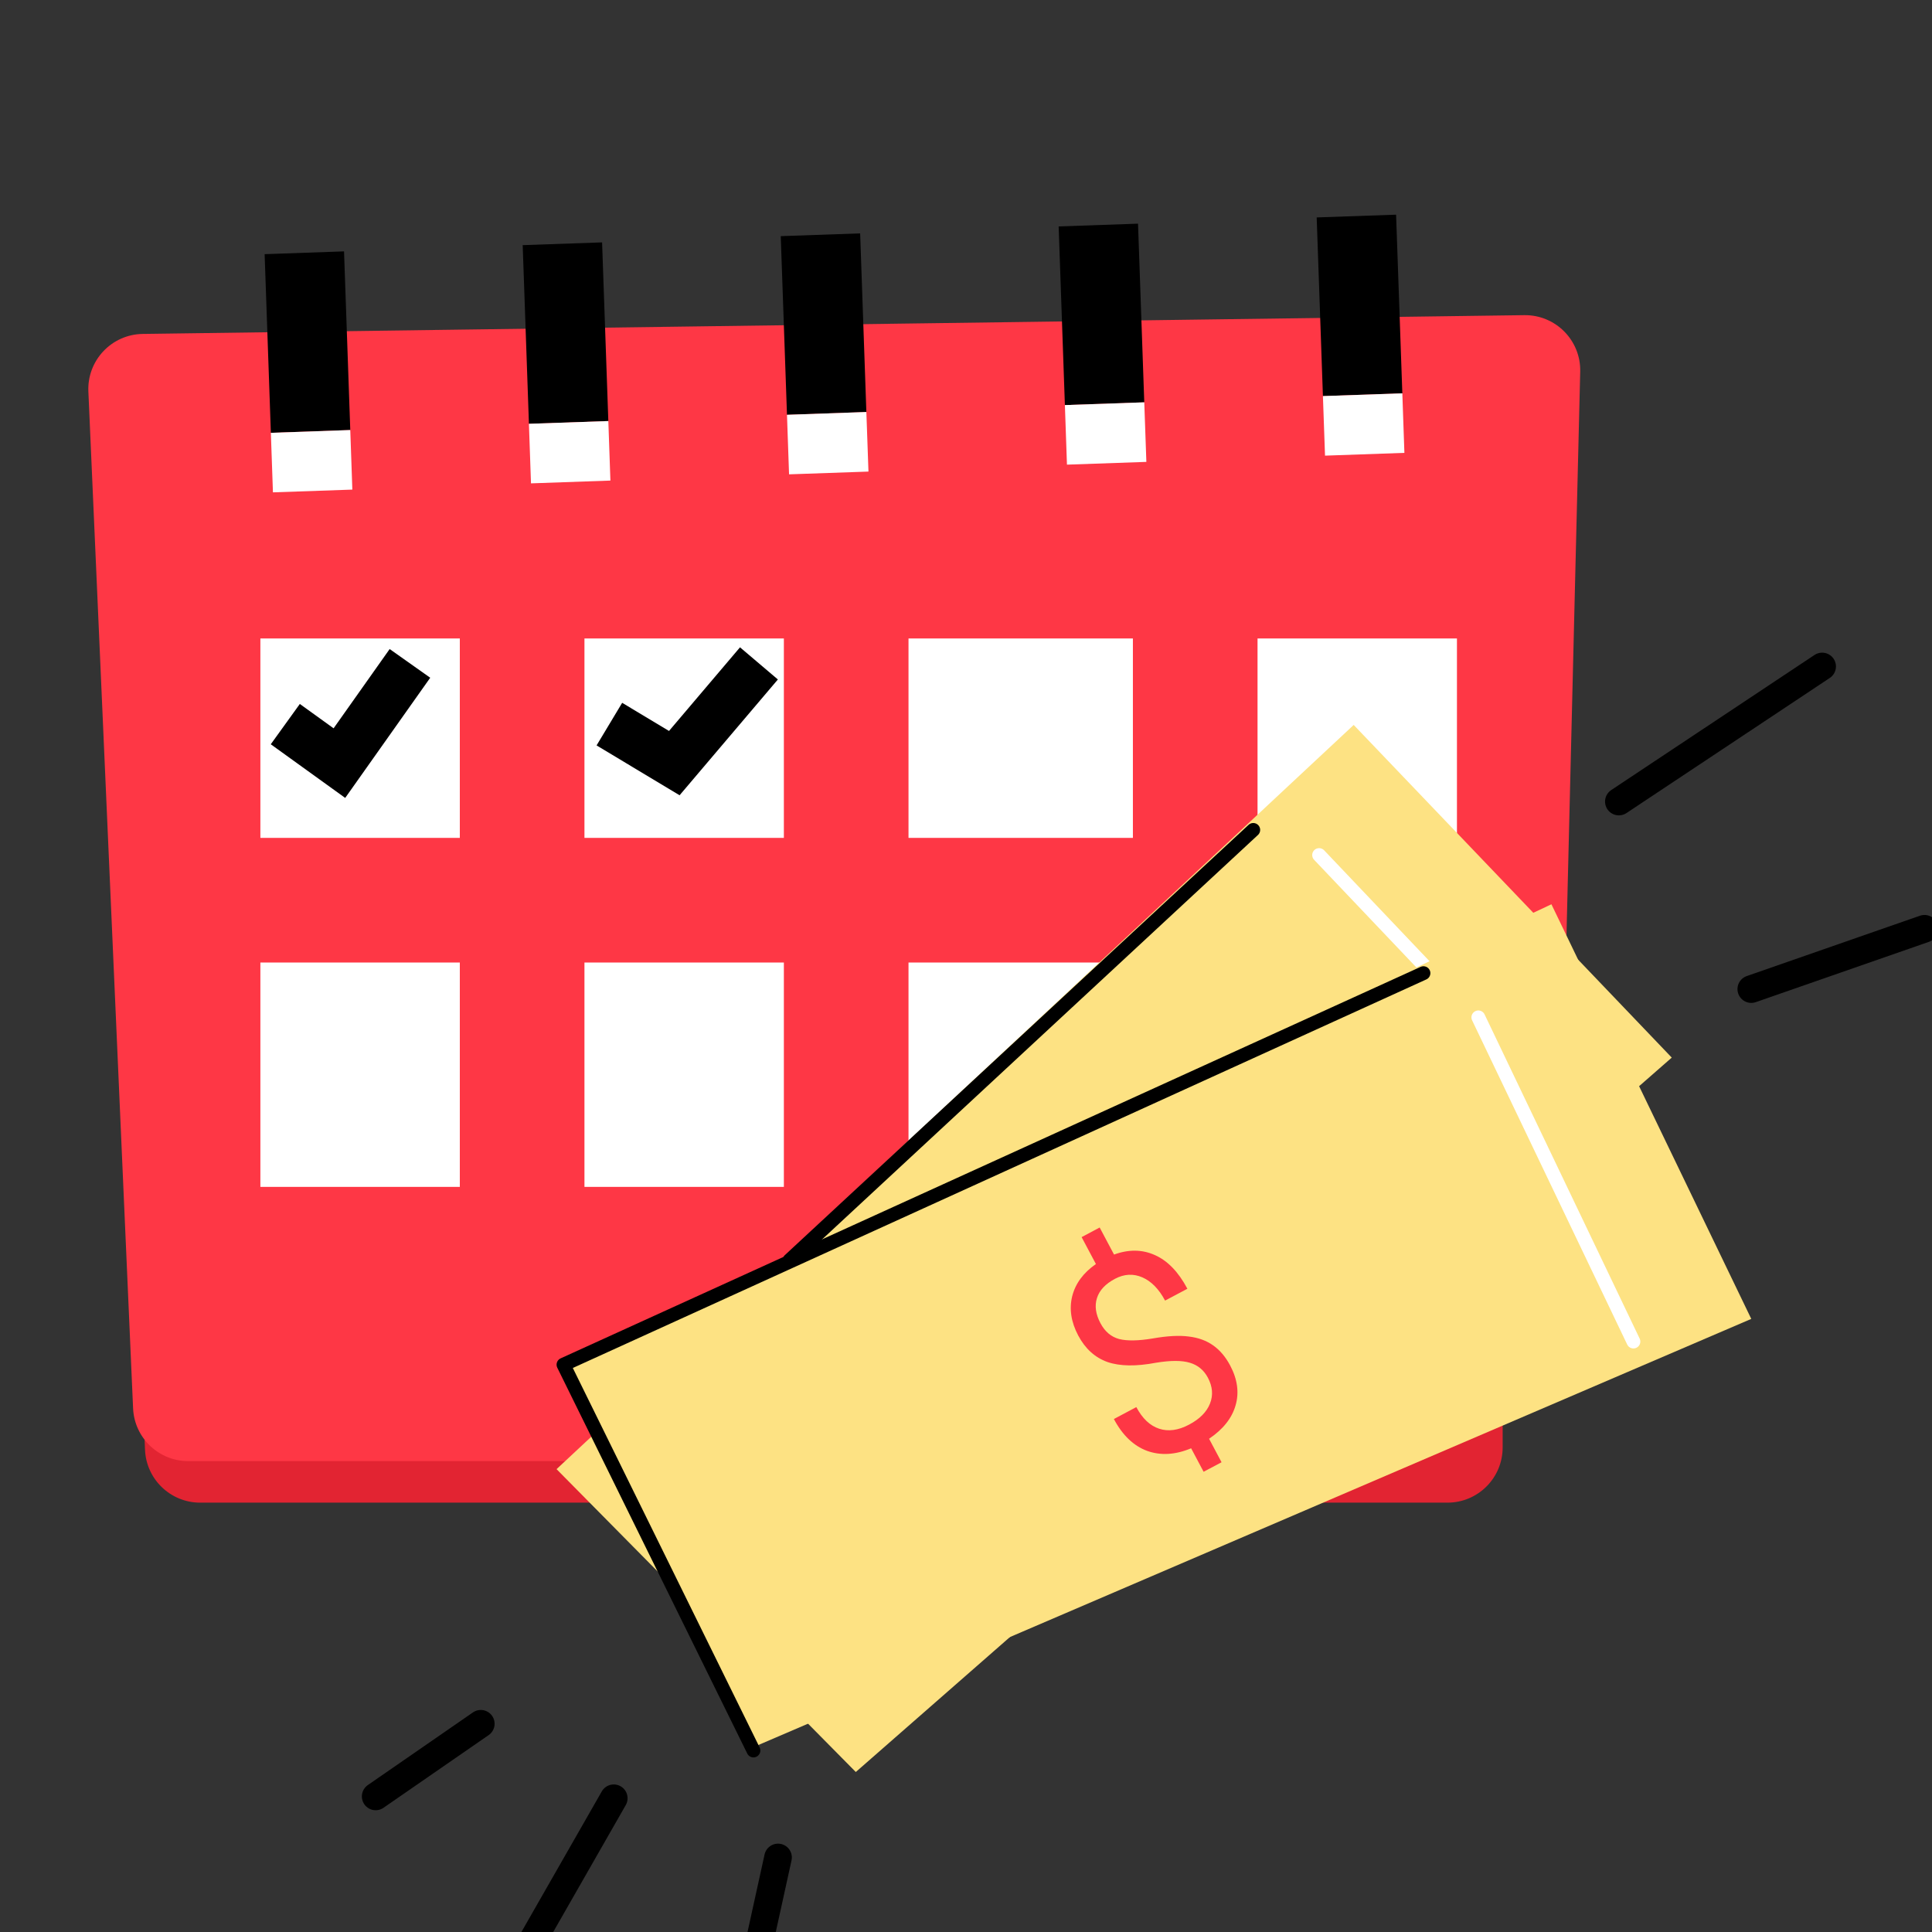 <svg width="70" height="70" viewBox="0 0 70 70" fill="none" xmlns="http://www.w3.org/2000/svg">
<rect x="0" y="0" width="70" height="70" fill="#333333" stroke="none"/>
<g clip-path="url(#clip0)">
<path d="M22.238 65.154L18.783 71.197M28.19 67.299L27.105 72.235M17.42 62.455L13.611 65.088" stroke="black" stroke-linecap="round"/>
<path d="M58.654 29.042L66.02 24.147M52.263 24.41L56.139 19.102M63.452 35.837L69.728 33.651" stroke="black" stroke-linecap="round"/>
<path d="M52.458 38.445L6.764 38.126C5.622 38.118 4.706 39.066 4.752 40.207L5.254 52.526C5.298 53.598 6.18 54.444 7.253 54.444H52.444C53.549 54.444 54.444 53.549 54.444 52.444V40.445C54.444 39.346 53.557 38.452 52.458 38.445Z" fill="#E22432"/>
<path d="M46.969 52.23C46.589 52.68 46.03 52.939 45.441 52.939H6.82C5.749 52.939 4.869 52.096 4.822 51.027L3.202 14.187C3.152 13.059 4.044 12.114 5.173 12.099L55.227 11.419C56.362 11.403 57.282 12.333 57.254 13.467L56.604 40.15C56.593 40.606 56.426 41.044 56.132 41.392L46.969 52.23Z" fill="#FE3745"/>
<path d="M46.466 40.294V52.939L59.111 40.294H46.466Z" fill="black"/>
<path d="M12.465 9.108L9.588 9.209L9.814 15.681L12.691 15.581L12.465 9.108Z" fill="black"/>
<path d="M21.815 8.782L18.938 8.882L19.164 15.355L22.041 15.255L21.815 8.782Z" fill="black"/>
<path d="M31.165 8.456L28.288 8.556L28.514 15.029L31.39 14.928L31.165 8.456Z" fill="black"/>
<path d="M41.233 8.104L38.357 8.204L38.583 14.677L41.459 14.577L41.233 8.104Z" fill="black"/>
<path d="M50.583 7.778L47.706 7.878L47.932 14.351L50.809 14.251L50.583 7.778Z" fill="black"/>
<path d="M12.691 15.581L9.814 15.682L9.889 17.839L12.766 17.739L12.691 15.581Z" fill="white"/>
<path d="M22.041 15.255L19.164 15.355L19.239 17.513L22.116 17.412L22.041 15.255Z" fill="white"/>
<path d="M31.39 14.928L28.514 15.029L28.589 17.186L31.466 17.086L31.39 14.928Z" fill="white"/>
<path d="M41.459 14.577L38.583 14.677L38.658 16.835L41.535 16.735L41.459 14.577Z" fill="white"/>
<path d="M50.809 14.251L47.932 14.351L48.008 16.509L50.884 16.408L50.809 14.251Z" fill="white"/>
<path d="M16.66 23.133H9.434V30.358H16.66V23.133Z" fill="white"/>
<path d="M10.337 26.236L12.297 27.649L14.853 24.036" stroke="black" stroke-width="1.8"/>
<path d="M28.401 23.133H21.176V30.358H28.401V23.133Z" fill="white"/>
<path d="M22.079 26.236L24.431 27.649L27.498 24.036" stroke="black" stroke-width="1.8"/>
<path d="M41.047 23.133H32.917V30.358H41.047V23.133Z" fill="white"/>
<path d="M52.788 23.133H45.563V30.358H52.788V23.133Z" fill="white"/>
<path d="M16.66 34.874H9.434V43.003H16.66V34.874Z" fill="white"/>
<path d="M28.401 34.874H21.176V43.003H28.401V34.874Z" fill="white"/>
<path d="M41.047 34.874H32.917V43.003H41.047V34.874Z" fill="white"/>
<path d="M31.007 64.203L20.165 53.23L49.047 26.266L60.571 38.319L31.007 64.203Z" fill="#FDE283"/>
<path d="M28.606 45.659L45.408 30.069" stroke="black" stroke-width="0.5" stroke-linecap="round" stroke-linejoin="round"/>
<path d="M47.794 30.98L56.763 40.418" stroke="white" stroke-width="0.5" stroke-linecap="round" stroke-linejoin="round"/>
<path d="M42.499 46.42C42.277 46.205 42.015 46.101 41.713 46.109C41.413 46.114 41.025 46.239 40.549 46.485C39.901 46.84 39.338 47.014 38.861 47.004C38.384 46.99 37.95 46.794 37.561 46.418C37.165 46.035 36.95 45.607 36.915 45.135C36.883 44.661 37.035 44.201 37.371 43.757L36.578 42.989L37.093 42.456L37.89 43.227C38.333 42.881 38.804 42.735 39.304 42.789C39.806 42.841 40.304 43.106 40.8 43.585L40.163 44.243C39.823 43.913 39.475 43.732 39.12 43.697C38.765 43.663 38.456 43.782 38.193 44.053C37.919 44.337 37.784 44.626 37.788 44.921C37.791 45.214 37.924 45.489 38.19 45.746C38.437 45.984 38.71 46.096 39.009 46.082C39.309 46.062 39.694 45.93 40.165 45.684C40.637 45.434 41.043 45.278 41.384 45.216C41.724 45.149 42.036 45.16 42.32 45.249C42.605 45.336 42.876 45.504 43.132 45.752C43.54 46.147 43.751 46.586 43.765 47.07C43.781 47.551 43.601 48.032 43.225 48.513L43.917 49.183L43.406 49.712L42.713 49.042C42.243 49.446 41.747 49.639 41.225 49.623C40.703 49.602 40.202 49.36 39.724 48.897L40.364 48.236C40.699 48.561 41.042 48.724 41.392 48.725C41.741 48.727 42.07 48.568 42.379 48.248C42.681 47.936 42.843 47.617 42.863 47.291C42.884 46.965 42.763 46.675 42.499 46.42Z" fill="black"/>
<path d="M27.344 63.282L20.417 49.498L56.211 32.764L63.452 47.786L27.344 63.282Z" fill="#FDE283"/>
<path d="M51.575 35.259L20.416 49.444L27.299 63.424" stroke="black" stroke-width="0.5" stroke-linecap="round" stroke-linejoin="round"/>
<path d="M53.563 36.861L59.182 48.607" stroke="white" stroke-width="0.5" stroke-linecap="round" stroke-linejoin="round"/>
<path d="M43.763 49.914C43.618 49.641 43.4 49.461 43.111 49.375C42.824 49.288 42.416 49.287 41.888 49.374C41.161 49.512 40.573 49.503 40.122 49.347C39.672 49.186 39.32 48.866 39.066 48.388C38.808 47.901 38.735 47.428 38.847 46.968C38.963 46.507 39.249 46.117 39.707 45.798L39.189 44.823L39.843 44.475L40.364 45.455C40.892 45.262 41.386 45.268 41.844 45.474C42.305 45.678 42.698 46.085 43.021 46.694L42.213 47.123C41.99 46.704 41.716 46.424 41.389 46.281C41.061 46.139 40.731 46.157 40.397 46.334C40.049 46.519 39.831 46.753 39.744 47.035C39.656 47.314 39.699 47.617 39.872 47.943C40.033 48.246 40.258 48.437 40.547 48.515C40.838 48.589 41.246 48.582 41.77 48.494C42.295 48.402 42.73 48.379 43.073 48.425C43.418 48.466 43.711 48.573 43.953 48.745C44.198 48.916 44.404 49.159 44.571 49.474C44.837 49.975 44.902 50.459 44.766 50.923C44.633 51.386 44.313 51.788 43.807 52.129L44.259 52.98L43.609 53.325L43.157 52.474C42.585 52.713 42.054 52.744 41.562 52.568C41.072 52.386 40.67 52.002 40.358 51.414L41.171 50.982C41.39 51.395 41.666 51.656 41.998 51.765C42.33 51.874 42.692 51.825 43.084 51.616C43.468 51.413 43.72 51.159 43.84 50.855C43.961 50.551 43.935 50.238 43.763 49.914Z" fill="#FE3745"/>
</g>
<defs>
<clipPath id="clip0">
<rect width="70" height="70" fill="white"/>
</clipPath>
</defs>
</svg>
